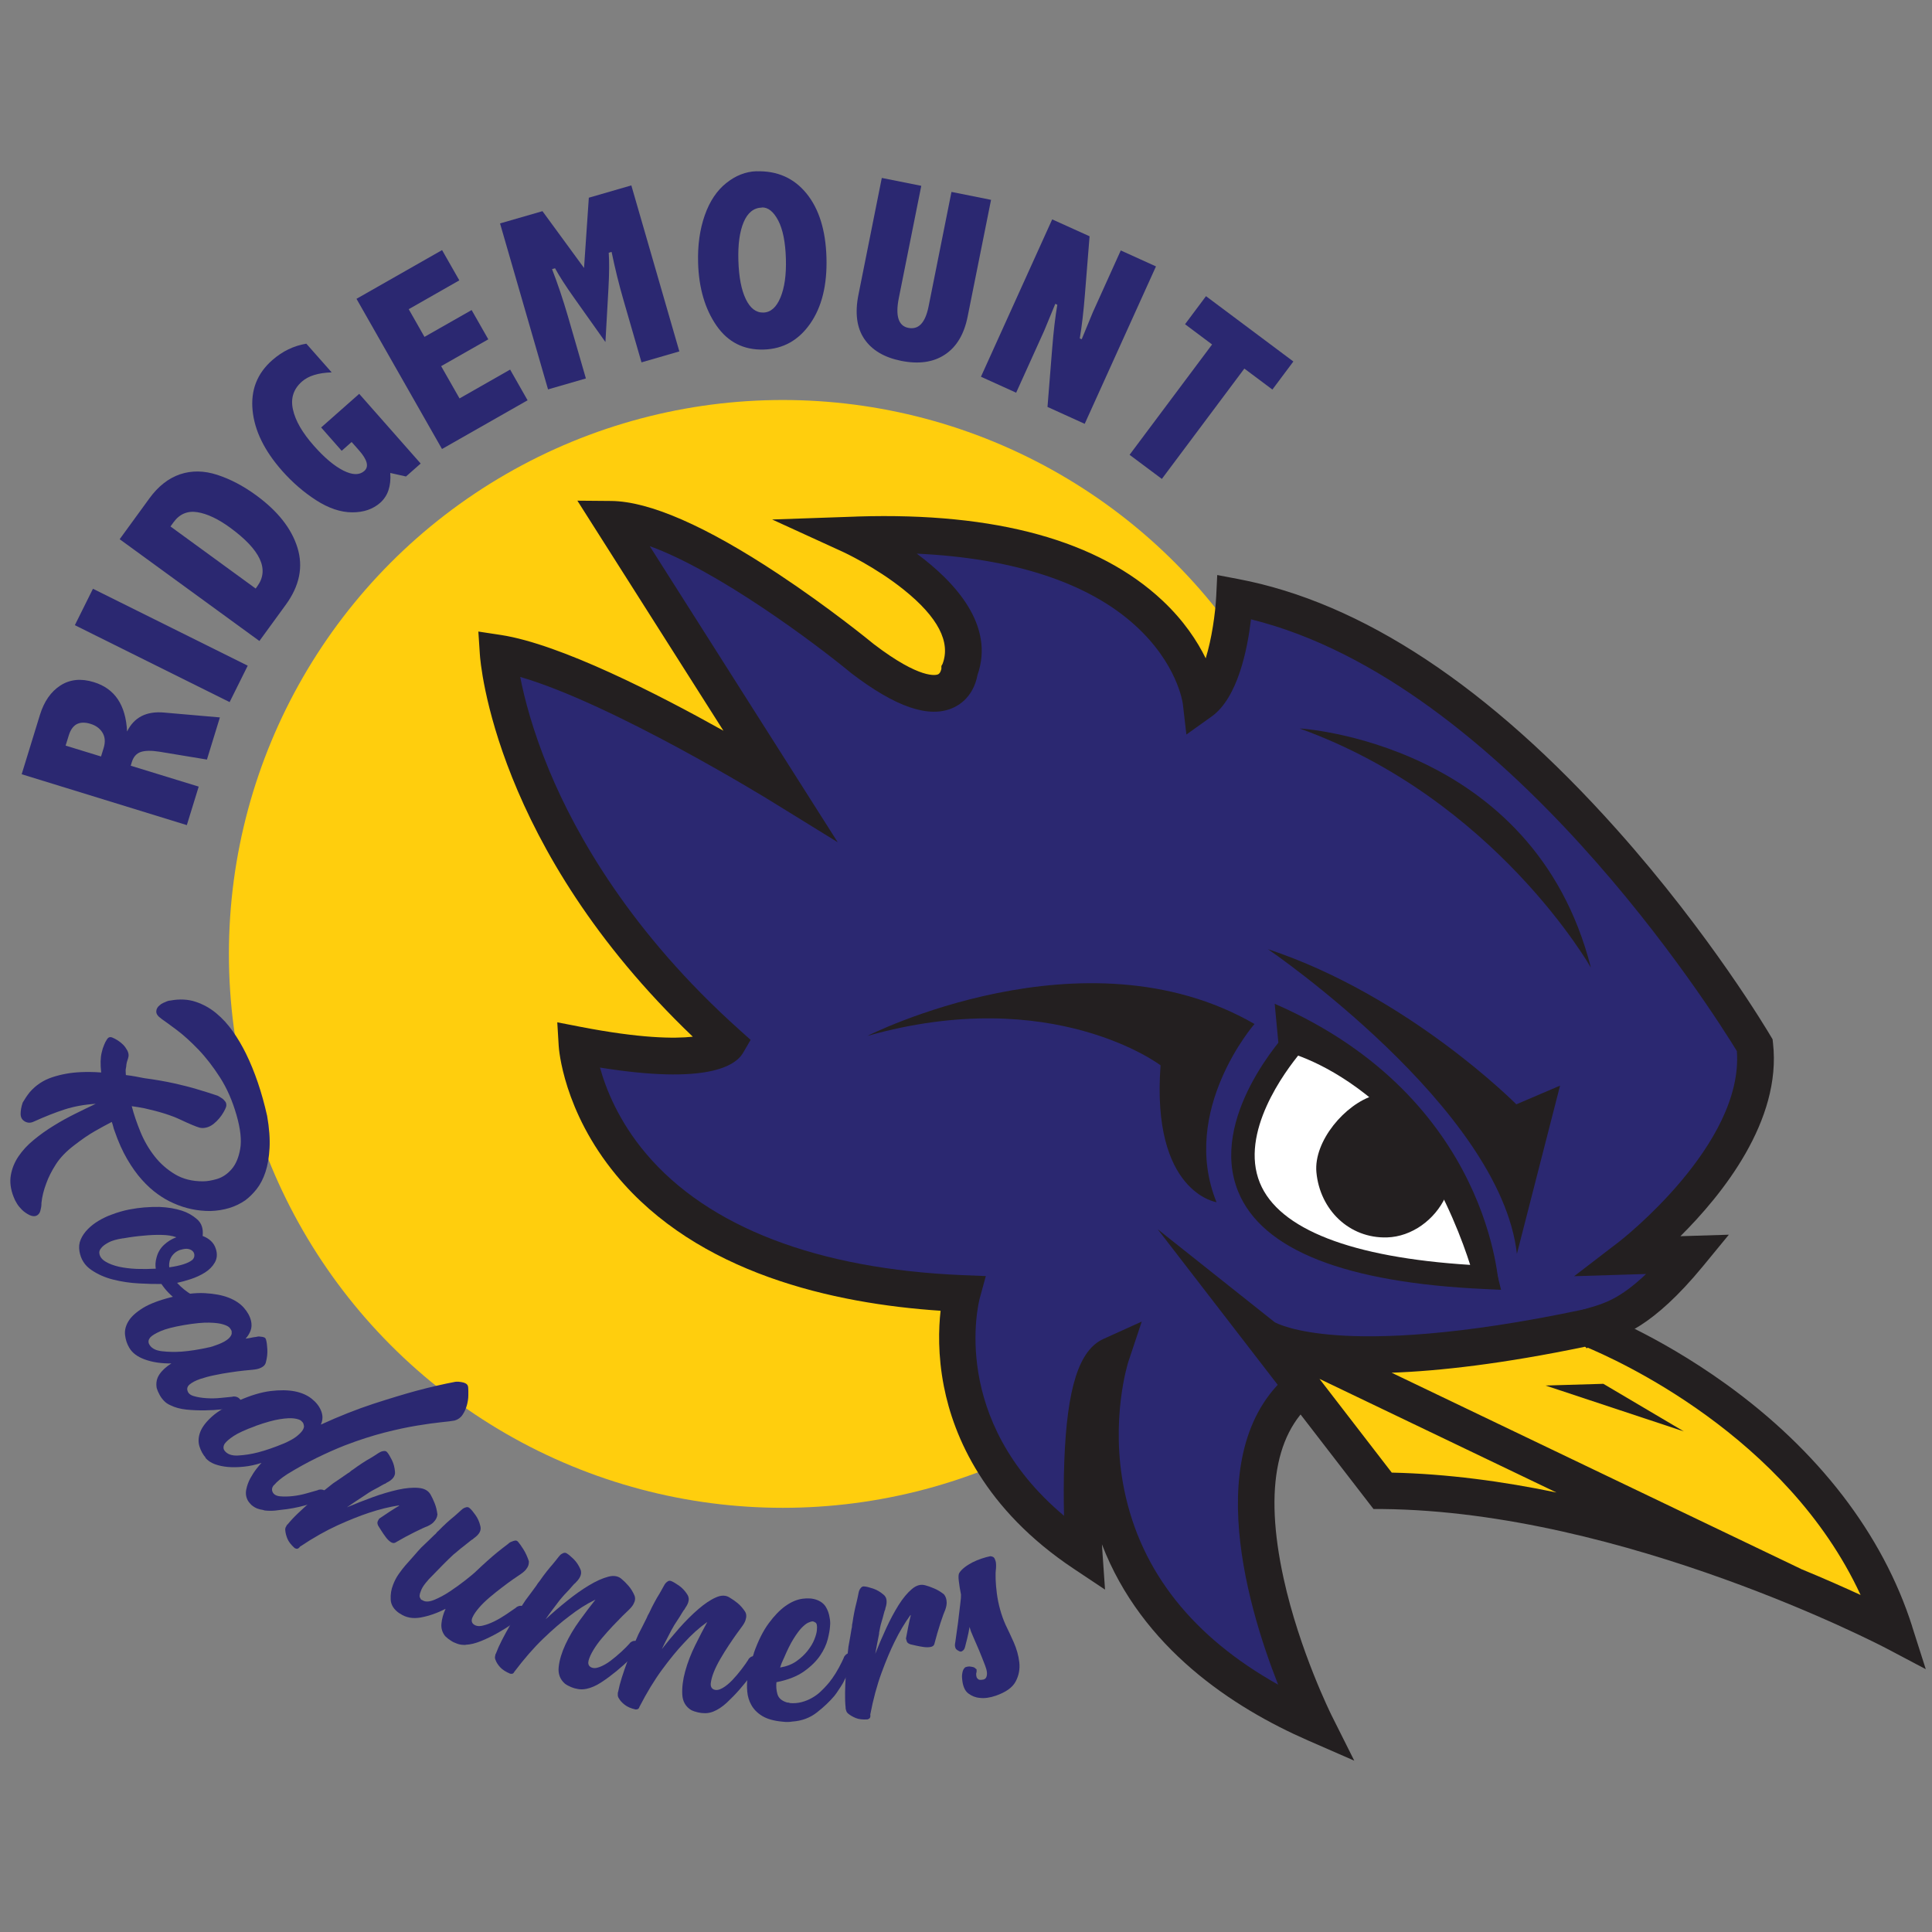 <?xml version="1.0" encoding="UTF-8"?>
<svg id="Layer_1" data-name="Layer 1" xmlns="http://www.w3.org/2000/svg" viewBox="0 0 270 270">
  <rect x="0" y="0" width="270" height="270" fill="#808080" stroke="none"/>
  <defs>
    <style>
      .cls-1 {
        fill: #231f20;
      }

      .cls-2 {
        fill: #2b2871;
      }

      .cls-3 {
        fill: #ffce0d;
      }

      .cls-4 {
        fill: #fff;
      }
    </style>
  </defs>
  <g>
    <path class="cls-2" d="M3.03,108.2l2.55-8.29c.58-1.88,1.53-3.25,2.86-4.11,1.33-.86,2.89-1.02,4.67-.47,1.47.45,2.59,1.25,3.36,2.4s1.2,2.65,1.29,4.5c.97-1.98,2.69-2.87,5.16-2.65l7.81.68-1.81,5.89-6.65-1.1c-1.13-.18-2-.16-2.6.04-.61.21-1.02.68-1.25,1.42l-.15.5,9.5,2.92-1.66,5.38-23.08-7.11ZM9.17,104.2l4.95,1.52.36-1.17c.26-.84.21-1.55-.15-2.15-.36-.59-.92-1.01-1.68-1.24-.77-.24-1.41-.22-1.92.04-.5.27-.88.79-1.12,1.58l-.44,1.42Z"/>
    <path class="cls-2" d="M10.46,87.37l2.53-5.09,21.63,10.75-2.53,5.09-21.63-10.75Z"/>
    <path class="cls-2" d="M16.72,75.36l4.15-5.7c1.24-1.71,2.68-2.83,4.3-3.38,1.62-.54,3.35-.52,5.19.08s3.65,1.55,5.44,2.86c3.01,2.2,4.94,4.63,5.77,7.32.83,2.68.29,5.33-1.62,7.96l-3.7,5.08-19.52-14.22ZM23.82,73.57l11.91,8.68.23-.32c1.72-2.36.44-5.1-3.83-8.21-1.65-1.2-3.17-1.92-4.54-2.14s-2.49.24-3.33,1.4l-.44.6Z"/>
    <path class="cls-2" d="M54.54,66.09c.07.91-.02,1.72-.25,2.41-.23.7-.62,1.28-1.15,1.76-1.02.9-2.33,1.35-3.94,1.34-1.6-.01-3.27-.57-5-1.68-1.73-1.11-3.33-2.49-4.78-4.13-2.47-2.8-3.84-5.6-4.12-8.43-.28-2.82.63-5.17,2.75-7.03,1.41-1.24,3-2.01,4.76-2.3l3.54,4.01c-1.86.06-3.25.48-4.16,1.29-1.18,1.04-1.6,2.34-1.25,3.9.34,1.56,1.31,3.24,2.91,5.05,1.48,1.68,2.86,2.84,4.13,3.48,1.27.64,2.24.66,2.92.07.35-.31.46-.7.33-1.19s-.49-1.07-1.09-1.74l-1-1.13-1.39,1.23-2.87-3.26,5.32-4.7,8.59,9.74-2.05,1.81-2.19-.49Z"/>
    <path class="cls-2" d="M49.82,41.76l11.96-6.81,2.41,4.23-7.07,4.03,2.2,3.87,6.59-3.75,2.33,4.09-6.59,3.75,2.57,4.51,7.07-4.03,2.44,4.29-11.96,6.81-11.95-20.99Z"/>
    <path class="cls-2" d="M69.89,31.22l5.92-1.71,5.81,7.94.67-9.82,5.94-1.72,6.71,23.2-5.29,1.53-2.51-8.68c-.64-2.2-1.19-4.45-1.67-6.76l-.4.12c.09,1.19.08,2.86-.04,5.02l-.42,7.46-4.32-6.09c-1.26-1.77-2.16-3.18-2.72-4.22l-.42.12c.79,2.04,1.53,4.24,2.22,6.6l2.51,8.68-5.29,1.53-6.71-23.2Z"/>
    <path class="cls-2" d="M105.71,23.94c2.92-.09,5.25.95,7,3.1s2.68,5.14,2.79,8.96c.11,3.83-.65,6.91-2.28,9.24-1.63,2.33-3.79,3.53-6.49,3.61-2.8.08-5.01-1.04-6.61-3.36-1.6-2.32-2.46-5.25-2.56-8.78-.07-2.45.24-4.65.93-6.62.69-1.97,1.7-3.47,3.02-4.52,1.32-1.05,2.72-1.59,4.2-1.64ZM106.47,29.01c-1.13.03-1.98.71-2.54,2.03-.56,1.32-.81,3.11-.74,5.37.07,2.3.41,4.09,1.03,5.38.62,1.29,1.44,1.92,2.47,1.89,1.02-.03,1.81-.73,2.38-2.1s.83-3.18.76-5.43c-.07-2.33-.43-4.11-1.08-5.35-.65-1.23-1.41-1.84-2.28-1.81Z"/>
    <path class="cls-2" d="M123.25,24.87l5.5,1.1-3.14,15.69c-.25,1.25-.26,2.22-.04,2.91s.67,1.11,1.36,1.25c.72.14,1.32-.03,1.79-.53.47-.5.82-1.32,1.05-2.46l3.2-16.01,5.53,1.11-3.27,16.31c-.49,2.47-1.55,4.24-3.17,5.31-1.62,1.08-3.66,1.37-6.12.88-2.38-.48-4.09-1.5-5.15-3.06s-1.33-3.63-.82-6.18l3.26-16.31Z"/>
    <path class="cls-2" d="M147.05,30.66l5.22,2.36-.65,8.11c-.19,2.41-.43,4.46-.72,6.16l.27.12,1.56-3.78,3.9-8.63,4.92,2.23-9.96,22-5.2-2.36.65-8.11c.19-2.41.43-4.47.72-6.17l-.28-.13-1.56,3.78-3.91,8.64-4.92-2.23,9.96-22Z"/>
    <path class="cls-2" d="M168.54,41.39l12.21,9.13-2.93,3.92-3.92-2.93-11.53,15.42-4.51-3.37,11.53-15.42-3.78-2.83,2.93-3.92Z"/>
  </g>
  <circle class="cls-3" cx="109.4" cy="133.31" r="77.41"/>
  <g>
    <path class="cls-3" d="M177.73,187.22l16.11,22.08s42.98,1.3,69.95,18.21c0,0-1.59-24.46-39.91-41.71,0,0-35.29,6.38-46.15,1.42Z"/>
    <path class="cls-2" d="M220.06,186.54c2.73-2.42,6.54.27,15.99-11.23l-8.16.25s19.04-14.59,17.35-29.47c0,0-32.33-55.02-72.7-62.64,0,0-.57,11.69-4.68,14.61,0,0-2.9-24.85-48.33-23.27l-.67.02s19.14,8.77,15.26,18.92c0,0-.68,8.19-13.59-1.68,0,0-23.47-19.35-35.14-19.46l23.55,37.08s-26.65-16.45-39.31-18.39c0,0,1.78,27.48,32.02,54.56,0,0-2.22,3.8-21,.18,0,0,1.94,32.61,53.81,34.75,0,0-5.77,21.18,17.05,36.35,0,0-1.77-25.15,3.76-27.65,0,0-11.34,33.96,28.53,51.4,0,0-18.23-36.31-.4-48.06"/>
    <path class="cls-1" d="M189.27,246.06l-6.5-2.84c-10.42-4.56-23.19-12.88-28.77-27.39.04.7.06,1.1.07,1.12l.36,5.2-4.34-2.89c-12.52-8.32-16.8-18.47-18.18-25.51-.86-4.38-.74-8.12-.46-10.57-14.95-.99-33.96-5.21-45.33-18.95-7.42-8.96-8.02-17.69-8.04-18.06l-.2-3.3,3.24.63c8.32,1.61,13.08,1.67,15.7,1.38-27.71-26.49-29.69-52.31-29.76-53.43l-.21-3.19,3.16.48c8.33,1.28,22.01,8.3,31.09,13.38l-20.41-32.15,4.72.04c5.34.05,13.2,3.48,23.34,10.19,7.13,4.72,12.81,9.36,13.37,9.82,6.55,5,8.73,4.32,8.95,4.23.35-.14.46-.66.49-.78v-.4s.16-.28.16-.28c1.17-3.05-.64-6.54-5.38-10.35-4-3.22-8.5-5.3-8.55-5.32l-9.88-4.52,11.52-.4c.16,0,.32-.01.48-.02,19.3-.59,33.62,3.36,42.56,11.76,2.98,2.8,4.86,5.67,6.03,8.06.84-2.72,1.34-6.19,1.47-8.7l.14-2.94,2.89.55c17.31,3.27,35.12,15.04,52.93,34.99,13.15,14.73,21.17,28.3,21.51,28.87l.28.47.06.54c1.23,10.83-7.09,21.17-12.94,26.98l6.77-.21-3.59,4.37c-7.11,8.64-11.48,9.91-14.38,10.74-1.02.29-1.52.45-1.89.78l-3.41-3.84c1.26-1.11,2.59-1.5,3.88-1.87,1.83-.53,4.17-1.2,7.82-4.69l-10.05.31,6.32-4.85c.17-.13,17.39-13.53,16.42-26.61-3.19-5.23-32.36-51.56-67.9-60.34-.49,4.15-1.84,10.97-5.5,13.58l-3.53,2.52-.5-4.31c-.03-.21-.8-5.61-6.63-10.92-6.58-6-17.05-9.42-30.55-10.05,5.36,3.97,10.94,10.02,8.48,16.98-.18,1.01-.87,3.44-3.44,4.58-3.34,1.48-7.99-.11-14.2-4.86l-.07-.06c-5.22-4.3-18.6-14.26-28.09-17.69l26.27,41.38-9.5-5.86c-.24-.15-21.94-13.49-34.87-17.24.57,2.92,1.73,7.48,4.05,13.06,3.76,9.05,11.43,22.68,26.59,36.26l1.56,1.4-1.05,1.81c-1.08,1.86-5.15,4.45-20,2.06.81,2.94,2.58,7.46,6.42,12.01,8.68,10.28,23.99,16.16,44.28,17l3.22.13-.85,3.11c-.19.73-4.25,16.96,11.78,30.39-.05-2.23-.07-4.93.04-7.7.39-10.23,2.07-15.47,5.46-17.01l5.36-2.43-1.86,5.58c-.03.07-2.62,8.15-.56,18.06,2.35,11.33,9.57,20.43,21.48,27.1-4.55-11.55-11.4-35.05,3.36-44.78l2.82,4.28c-6.4,4.22-8.22,12.85-5.41,25.66,2.22,10.13,6.65,19.02,6.69,19.11l3.18,6.35Z"/>
    <g>
      <path class="cls-1" d="M267.23,227.29c-4.11-12.88-13.13-24.6-26.07-33.9-9.72-6.99-18.14-10.14-18.49-10.27l-.7-.26-.73.15c-17.67,3.74-28.46,4.02-34.4,3.59-6.02-.43-8.4-1.65-8.7-1.82l-16.35-12.99,30.16,39.1h1.25c33.81.33,70.02,19.26,70.38,19.45l5.55,2.93-1.91-5.98ZM184.4,192.7l33.12,15.88c-7.45-1.55-15.25-2.61-23.02-2.78l-10.1-13.1ZM251.65,219.24l-57.17-27.4c6.69-.24,15.52-1.24,27.07-3.64,4.28,1.76,28.15,12.41,38.47,34.7-2.26-1.04-5.09-2.3-8.37-3.65Z"/>
      <polygon class="cls-1" points="215.99 193.63 235.32 200.04 224.07 193.39 215.99 193.63"/>
    </g>
    <path class="cls-1" d="M201.59,166.28c-.52-1.9-1.2-3.72-1.95-5.53-.33-.79-.67-1.56-1-2.35-.12-.27-1.31-2.58-.23-.63-.35-.62-.67-1.26-1.04-1.87-.07-.12-.55-.8-.86-1.26-.27-.25-.96-.98-1.06-1.1-.03-.03-.05-.04-.08-.07-.22-.12-.44-.24-.67-.34-1.12-.56-2.04-1.33-2.76-2.24-4.98,1.17-8.63,6.12-8.45,11.93.2,6.55,5.19,11.71,11.13,11.53,3.58-.11,6.69-2.13,8.56-5.16-.73-.85-1.29-1.83-1.59-2.91Z"/>
    <path class="cls-1" d="M177.2,132.65s32.5,22.18,34.79,42.58l6.03-23.51-6.11,2.61s-15.06-15.19-34.71-21.68Z"/>
    <path class="cls-4" d="M202,167.28c-1.47,3.17-4.7,5.55-8.16,5.65-5.28.16-9.38-3.86-9.87-9.1-.4-4.36,4.03-9.55,8.06-10.74-4.6-5.05-10.48-6.91-10.48-6.91-25.26,30,25.18,31.9,25.18,31.9-1.04-3.91-2.72-7.53-4.73-10.8Z"/>
    <path class="cls-1" d="M175.31,143.11s-10.5,12.07-5.3,24.9c0,0-9.14-1.35-7.82-19.13,0,0-15.06-11.44-40.97-4.11,0,0,30.33-15.4,54.09-1.67Z"/>
    <path class="cls-1" d="M222.33,135.23s-13.35-23.58-40.72-33.43c0,0,32.69,1.84,40.72,33.43Z"/>
    <path class="cls-1" d="M209.78,180.25l-2.18-.1c-19.61-.88-31.23-5.46-34.56-13.62-4.2-10.29,6.5-21.9,6.95-22.39l.69-.74.97.29c8.49,2.54,15.97,9.33,21.61,19.62,4.21,7.68,5.92,14.52,5.99,14.81l.52,2.12ZM181.72,147.15c-2.14,2.58-8.52,11.13-5.65,18.16,2.65,6.48,12.79,10.42,29.39,11.46-2-6.28-8.97-24.5-23.74-29.62Z"/>
    <path class="cls-1" d="M178.14,140.28l.61,6.46s19.1,3.2,30.72,33.24c0,0-.93-26.47-31.33-39.7h0Z"/>
  </g>
  <g>
    <path class="cls-2" d="M22.56,142.37c-.49-.33-.73-.67-.72-1.01,0-.34.17-.64.48-.88.14-.13.3-.24.49-.32.19-.08.36-.15.51-.22.15-.07.33-.11.53-.12,1.27-.23,2.44-.17,3.49.18,1.05.35,2.01.88,2.88,1.6.87.72,1.64,1.57,2.33,2.55.69.98,1.29,2.01,1.82,3.08,1.23,2.51,2.22,5.41,2.96,8.71.3,1.7.41,3.2.34,4.5-.07,1.29-.26,2.41-.57,3.35-.31.94-.72,1.73-1.23,2.38-.51.65-1.05,1.17-1.6,1.58-1.35.93-2.97,1.43-4.86,1.49-1.8.01-3.52-.35-5.16-1.09-.72-.31-1.46-.73-2.21-1.27-.76-.54-1.49-1.21-2.21-2.01-.72-.8-1.4-1.76-2.05-2.87-.65-1.11-1.24-2.42-1.76-3.93-.09-.22-.15-.43-.2-.64-.05-.21-.12-.42-.2-.64-.73.38-1.52.81-2.38,1.3-.86.49-1.82,1.15-2.89,1.98-1.1.84-1.95,1.72-2.55,2.66s-1.04,1.82-1.33,2.64c-.36.94-.59,1.86-.68,2.77,0,.17,0,.34-.03.52-.03.14-.07.3-.1.46-.03.16-.08.3-.16.42-.3.45-.76.54-1.37.27-.42-.21-.78-.46-1.07-.75-.29-.29-.52-.57-.68-.84-.21-.33-.37-.65-.48-.96-.42-1.06-.55-2.06-.39-3,.16-.94.51-1.82,1.07-2.65.56-.83,1.27-1.6,2.14-2.31.87-.72,1.8-1.38,2.78-1.98.98-.61,1.98-1.16,3.01-1.67,1.02-.51,1.98-.97,2.87-1.39-1.58.1-3.03.36-4.36.79-1.33.43-2.76,1-4.31,1.7-.43.2-.84.2-1.23-.02-.39-.22-.59-.56-.6-1.04,0-.48.09-1.01.29-1.6.27-.47.59-.96.99-1.46.86-.99,1.91-1.68,3.16-2.09,1.25-.41,2.58-.65,4-.71.37-.02.79-.02,1.27-.02.48,0,1,.03,1.55.07-.06-.56-.09-1.08-.08-1.54.01-.46.06-.87.15-1.24.08-.39.2-.76.35-1.1.08-.22.21-.48.39-.75.17-.28.41-.37.7-.27.22.08.49.22.78.4.3.19.56.4.79.63.23.24.41.5.57.79.15.29.21.57.17.85l-.08.32c-.04.11-.08.23-.12.36-.04.13-.07.28-.1.46,0,.14-.02.28-.05.42-.04.14-.05.29-.05.45,0,.15.01.35.03.58.49.06.94.12,1.35.2.41.07.81.15,1.2.23,1.58.21,3,.46,4.26.74,1.26.28,2.33.56,3.21.83,1.02.3,1.93.59,2.7.85.07.02.15.05.23.1l.42.26c.2.12.37.29.52.49.15.2.19.45.12.74-.06.18-.17.42-.34.72-.17.3-.37.59-.61.88-.24.29-.52.56-.83.81-.32.24-.65.41-1.01.49-.32.08-.63.08-.92.01-.47-.13-1.36-.5-2.66-1.11-1.3-.62-2.98-1.14-5.02-1.59-.32-.06-.63-.12-.93-.17-.3-.05-.59-.09-.87-.13.3,1.16.71,2.35,1.22,3.6.51,1.24,1.17,2.38,1.97,3.4.8,1.02,1.76,1.86,2.86,2.52,1.11.66,2.41.99,3.91.98.55,0,1.2-.1,1.97-.33.76-.23,1.44-.69,2.03-1.37.59-.68.99-1.63,1.2-2.84.21-1.21.04-2.79-.52-4.73-.57-1.98-1.33-3.73-2.3-5.24-.97-1.51-1.98-2.82-3.04-3.92-1.06-1.1-2.06-2.01-3.01-2.72-.95-.71-1.67-1.24-2.16-1.57Z"/>
    <path class="cls-2" d="M22.57,179.44c-.88.01-1.93-.01-3.15-.08-1.22-.06-2.42-.24-3.58-.53-1.17-.29-2.2-.75-3.1-1.37-.9-.62-1.44-1.47-1.63-2.56-.11-.61-.05-1.17.17-1.68.22-.51.54-.98.98-1.43.43-.44.94-.84,1.53-1.19.59-.35,1.19-.64,1.82-.86.81-.31,1.61-.54,2.4-.7.79-.15,1.5-.25,2.14-.3.74-.06,1.45-.08,2.12-.07,1.2.05,2.26.23,3.17.53.78.25,1.48.65,2.11,1.2.63.55.88,1.32.77,2.33.44.16.83.39,1.15.69.33.3.56.68.7,1.13.22.7.17,1.33-.15,1.89-.32.56-.78,1.02-1.38,1.4-.59.37-1.26.68-1.99.92-.73.24-1.37.41-1.9.52.61.67,1.29,1.22,2.06,1.67.76.45,1.39.76,1.87.93.22.08.39.16.51.26.12.09.18.18.18.27,0,.09-.11.21-.33.35-.17.11-.35.2-.54.26-.39.11-.77.12-1.14.04-.77-.22-1.6-.65-2.51-1.29-.91-.64-1.67-1.41-2.29-2.33ZM17.22,173.05c-.92.14-1.62.34-2.08.6-.47.26-.79.5-.97.74-.24.26-.34.53-.28.8.07.45.35.82.87,1.13.51.31,1.14.54,1.88.71.74.16,1.56.26,2.45.3.9.03,1.79.02,2.68-.03-.08-.48-.05-.99.1-1.53.18-.71.52-1.3,1.03-1.78.51-.48,1.09-.84,1.75-1.08-.57-.21-1.27-.32-2.09-.33-.82-.02-1.63.02-2.43.1-.92.07-1.89.2-2.9.38ZM25.2,174.66c-.37.14-.67.32-.88.53-.21.21-.37.43-.48.67-.11.23-.17.47-.19.7-.02.23-.02.41.01.55,1.55-.22,2.62-.56,3.2-1.02.18-.16.28-.35.3-.58.02-.23-.04-.43-.18-.6-.14-.17-.35-.29-.64-.36-.29-.07-.67-.02-1.15.13Z"/>
    <path class="cls-2" d="M33.68,195.78c.1.33.03.58-.21.75-.11.07-.25.13-.43.17-.47.08-1.11.16-1.91.25-.81.09-1.64.14-2.52.15-.87.01-1.73-.02-2.58-.11s-1.57-.29-2.18-.59c-.4-.17-.72-.39-.97-.67-.25-.27-.44-.54-.58-.81-.18-.32-.31-.63-.4-.93-.13-.72,0-1.35.38-1.92.38-.56.94-1.07,1.67-1.53-1.39.02-2.61-.16-3.68-.54-1.06-.38-1.8-.93-2.21-1.66-.31-.51-.5-1.09-.58-1.74-.08-.65.07-1.29.46-1.94.38-.64,1.06-1.26,2.02-1.86.96-.59,2.32-1.11,4.07-1.54,1.75-.43,3.29-.61,4.6-.54,1.31.07,2.42.28,3.32.63.9.35,1.61.82,2.13,1.41.52.59.85,1.2,1,1.82.12.52.09.99-.07,1.4-.16.41-.39.78-.69,1.1.37-.05.73-.11,1.07-.19.15-.02.29-.04.44-.06.2-.06.39-.07.58-.03.17,0,.33.04.48.09.16.05.25.17.29.34.09.3.15.74.18,1.32s-.03,1.19-.2,1.82c-.04.18-.13.35-.27.49-.12.12-.3.24-.55.34-.25.11-.58.18-.99.22-.27.02-.68.06-1.24.12-.56.06-1.2.14-1.91.25-.71.1-1.45.23-2.2.39-.76.15-1.44.34-2.04.54-.6.21-1.07.45-1.41.72-.34.27-.45.57-.35.9.1.38.4.64.93.78.52.15,1.11.24,1.76.28.65.04,1.3.03,1.96-.04.66-.07,1.19-.12,1.61-.16.13-.05.28-.05.47-.02.32.06.57.25.75.57ZM29.79,188.13c.69-.23,1.21-.44,1.57-.65.36-.21.62-.41.78-.62.16-.21.24-.38.24-.53,0-.14,0-.25-.01-.32-.03-.1-.12-.24-.26-.43-.14-.18-.45-.35-.91-.49-.46-.15-1.12-.23-1.98-.25-.86-.02-2.02.09-3.5.34-1.51.26-2.6.55-3.28.85-.68.3-1.15.58-1.41.84-.27.31-.34.61-.21.93.27.58.86.92,1.76,1.03.9.11,1.84.13,2.84.06,1.14-.09,2.41-.29,3.8-.6.03-.02.06-.02.11-.02l.45-.13Z"/>
    <path class="cls-2" d="M28.75,203.73c-.39-.45-.69-.99-.88-1.61-.19-.62-.15-1.29.11-1.99.27-.7.82-1.43,1.66-2.18.84-.75,2.09-1.49,3.74-2.22,1.65-.73,3.13-1.17,4.43-1.33,1.3-.16,2.43-.14,3.38.04.95.19,1.73.53,2.35,1.02.62.49,1.05,1.03,1.3,1.62.3.68.3,1.35,0,2.01,2.6-1.19,5.04-2.15,7.32-2.9,2.28-.74,4.29-1.35,6.01-1.82,2.02-.54,3.86-.96,5.51-1.27.3-.02.57,0,.81.05.21.03.41.09.61.2.2.11.31.29.33.55.02.26.03.62.02,1.09,0,.47-.08.94-.21,1.42-.14.48-.33.92-.6,1.31-.26.4-.63.66-1.1.8-.35.07-.98.15-1.89.24-.9.09-2.03.25-3.37.47-1.34.22-2.86.54-4.57.98-1.71.44-3.54,1.03-5.5,1.78-1.27.5-2.58,1.08-3.93,1.74-1.35.66-2.72,1.42-4.11,2.27-.85.55-1.47,1.06-1.85,1.52l-.11.1c-.22.3-.25.6-.12.88.16.35.51.56,1.05.61.54.05,1.13.04,1.78-.03s1.29-.2,1.92-.38c.64-.18,1.15-.33,1.55-.44.12-.07.27-.1.46-.1.33,0,.61.15.84.43.16.31.13.56-.08.77-.1.09-.23.17-.39.24-.59.2-1.45.46-2.58.78-1.13.31-2.27.52-3.42.63-.28.04-.55.07-.81.1-.52.04-.99.03-1.41-.02-.07-.03-.12-.04-.14-.04-.02,0-.07-.01-.14-.04-.26-.03-.52-.1-.79-.2-.27-.11-.53-.27-.79-.49-.21-.21-.36-.39-.45-.53-.3-.5-.39-1.03-.28-1.6.11-.57.31-1.11.58-1.61.28-.5.57-.95.88-1.34.31-.4.54-.66.68-.8-.85.27-1.67.45-2.47.53-.8.08-1.54.1-2.22.04-.68-.06-1.29-.19-1.84-.39-.55-.21-.98-.5-1.31-.88ZM35.74,199.28c-1.44.52-2.46.99-3.08,1.4-.62.41-1.03.77-1.25,1.07-.22.35-.23.67-.05.95.37.52,1.01.76,1.91.71.9-.05,1.84-.19,2.8-.44,1.11-.29,2.32-.71,3.64-1.26.78-.34,1.36-.67,1.75-.98.39-.31.66-.59.82-.83.15-.24.22-.45.2-.61-.02-.16-.06-.29-.1-.39-.02-.07-.12-.18-.29-.34-.17-.15-.5-.26-.98-.33-.48-.07-1.14-.03-1.99.1-.85.13-1.98.44-3.39.94Z"/>
    <path class="cls-2" d="M50.9,209.03c-.39.25-.79.51-1.2.79-.41.28-.82.55-1.22.83,1.14-.48,2.33-.95,3.59-1.41,1.26-.46,2.44-.8,3.54-1.05,1.1-.24,2.07-.33,2.9-.25.83.07,1.4.41,1.7,1,.16.28.34.66.53,1.13.19.47.32,1,.39,1.58-.02.19-.07.38-.16.56-.07.15-.2.33-.38.52-.18.19-.46.38-.84.56-.34.12-.94.4-1.81.83-.87.43-1.78.92-2.71,1.47-.2.1-.42.06-.66-.11s-.47-.4-.67-.68c-.21-.28-.41-.57-.6-.87-.19-.3-.33-.53-.43-.68-.14-.26-.16-.48-.08-.65.08-.17.15-.29.21-.37.49-.34.98-.66,1.45-.97.47-.31.93-.59,1.36-.85l-.11-.02c-1.3.2-2.68.54-4.15,1.03-1.24.41-2.7.99-4.36,1.74-1.66.76-3.42,1.75-5.27,2.99l-.09.12c-.14.14-.28.2-.4.17-.12-.03-.21-.06-.26-.1-.5-.45-.83-.88-1-1.29-.17-.41-.27-.8-.3-1.15-.04-.23.02-.44.15-.63.05-.13.11-.21.18-.24.4-.49.87-1,1.42-1.52s1.11-1.04,1.68-1.54c.58-.5,1.14-.98,1.7-1.44.56-.45,1.07-.86,1.54-1.22.41-.28.8-.54,1.18-.8.37-.26.69-.48.95-.66.13-.07.24-.14.32-.23.08-.08.19-.16.32-.23.45-.33.89-.64,1.32-.92.43-.28.82-.52,1.17-.71.37-.22.71-.44,1.04-.66.02-.03.05-.04.1-.05.02-.03.1-.07.23-.14.13-.07.3-.11.5-.13.2-.02.36.06.48.23.17.21.38.56.62,1.04.24.48.38,1.03.43,1.64,0,.05,0,.13,0,.25-.01.07-.03.16-.07.26-.03.1-.09.2-.17.31-.2.27-.52.51-.96.72-.02.03-.04.04-.06.05-.02,0-.04.02-.06.05-.09.01-.3.12-.63.31s-.62.36-.89.49c-.26.14-.53.29-.8.46-.27.17-.49.32-.66.44Z"/>
    <path class="cls-2" d="M65.06,229.88c-.42.01-.8-.04-1.14-.16-.35-.12-.65-.26-.9-.43-.31-.2-.58-.41-.8-.63-.41-.51-.59-1.09-.53-1.75.06-.66.25-1.35.58-2.08-1.16.6-2.31,1-3.44,1.21-1.13.21-2.11.03-2.93-.54l-.13-.07c-.74-.52-1.13-1.15-1.17-1.88-.04-.73.07-1.42.33-2.07.2-.53.46-1.04.8-1.52.34-.48.64-.87.91-1.18.42-.46.81-.9,1.18-1.33.37-.43.71-.82,1.04-1.17.36-.34.7-.67,1.03-.98.33-.32.61-.59.83-.81.12-.09.21-.18.28-.28.07-.1.16-.19.28-.28.39-.4.77-.77,1.15-1.12.38-.35.73-.64,1.04-.89.33-.28.63-.55.92-.82.01-.03.04-.05.09-.07.02-.03.08-.09.2-.18.12-.09.28-.16.47-.21.19-.05.36,0,.51.15.21.18.47.49.78.93.32.44.55.96.69,1.55.01.04.03.13.04.25,0,.07,0,.16-.02.27-.02.1-.05.22-.11.33-.15.3-.43.58-.83.86-.02.03-.03.05-.06.06-.02,0-.04.03-.06.06-.09.03-.28.16-.57.41-.29.24-.56.45-.79.63-.24.18-.48.37-.72.58-.24.21-.45.39-.63.52-.49.46-.99.94-1.49,1.45-.5.51-1.03,1.05-1.58,1.62-.21.19-.49.5-.83.92-.34.42-.57.81-.68,1.16-.2.46-.21.79-.05.98.04.13.13.22.27.25.38.27.94.26,1.67-.04.73-.3,1.47-.7,2.23-1.21.76-.51,1.47-1.02,2.13-1.54.66-.52,1.09-.88,1.3-1.07.58-.56,1.15-1.08,1.69-1.57.54-.49,1.04-.91,1.49-1.28.51-.41,1-.79,1.48-1.15.15-.15.31-.25.49-.31.15-.07.3-.12.47-.15.16-.03.3.02.42.16.19.21.44.56.75,1.05.31.49.56,1.05.77,1.67.01.19-.01.39-.07.58-.05.16-.15.35-.32.56-.16.21-.42.44-.76.67-.22.15-.57.38-1.03.7-.46.32-.98.7-1.55,1.14-.57.43-1.16.9-1.75,1.4-.59.5-1.09.99-1.5,1.47-.41.48-.71.91-.89,1.31-.18.39-.15.71.1.95.31.27.72.35,1.24.24.52-.11,1.08-.31,1.67-.6.6-.29,1.16-.63,1.71-1,.54-.37.99-.68,1.33-.91.09-.1.22-.18.4-.24.27-.09.57-.03.91.18.16.12.24.24.24.35s-.03.23-.09.34c-.06.12-.16.25-.31.4-.37.29-.88.67-1.52,1.12-.64.46-1.34.9-2.1,1.33-.76.43-1.54.82-2.35,1.15-.8.33-1.55.52-2.23.54Z"/>
    <path class="cls-2" d="M76.29,226.26c.93-.86,1.91-1.7,2.96-2.54,1.04-.84,2.06-1.56,3.04-2.15.99-.6,1.88-1,2.7-1.22.81-.22,1.46-.09,1.94.37.28.23.58.53.91.91.33.38.61.83.83,1.35.08.2.1.4.07.6-.02.17-.09.37-.22.61-.13.24-.34.5-.64.79-.2.18-.49.47-.9.87-.4.4-.85.86-1.34,1.38-.49.52-.99,1.08-1.49,1.67-.5.59-.91,1.16-1.23,1.7-.33.54-.54,1.02-.66,1.44-.11.42-.03.72.26.92.32.2.73.21,1.24.02.51-.19,1.03-.48,1.55-.87.52-.39,1.03-.82,1.52-1.27.49-.46.87-.83,1.13-1.13.07-.12.19-.22.36-.31.25-.13.56-.12.93.03.31.13.41.35.31.67-.04.13-.12.28-.24.45-.32.35-.76.8-1.33,1.36-.57.55-1.2,1.1-1.87,1.66-.68.55-1.37,1.07-2.09,1.54-.72.47-1.41.77-2.08.91-.41.08-.79.09-1.16.03-.36-.06-.68-.15-.96-.27-.34-.14-.64-.3-.89-.49-.68-.6-.97-1.38-.86-2.35.11-.97.43-2.02.95-3.14.52-1.12,1.18-2.23,1.97-3.32.79-1.09,1.53-2.07,2.22-2.93l-.06.03c-1.19.57-2.4,1.34-3.64,2.31-1.09.81-2.29,1.85-3.61,3.12s-2.66,2.81-4.02,4.61c-.09.18-.2.28-.32.29-.13.01-.22,0-.28-.01-.61-.26-1.08-.56-1.39-.9-.31-.34-.52-.67-.63-.98-.11-.21-.13-.42-.06-.64,0-.14.04-.23.09-.28.22-.59.5-1.22.85-1.9.35-.67.71-1.34,1.09-2,.38-.66.76-1.3,1.14-1.91.38-.61.73-1.16,1.06-1.65.3-.39.58-.77.85-1.14.27-.37.5-.68.68-.93.08-.15.23-.36.46-.64.32-.46.63-.89.95-1.29.32-.4.61-.76.88-1.06.28-.33.53-.65.77-.96.01-.03.04-.06.08-.08,0-.03.07-.1.17-.21.1-.11.25-.2.43-.28.18-.08.36-.06.53.06.23.14.54.4.93.78.38.38.7.85.94,1.41.02.04.05.12.08.23.01.07.02.16.02.27,0,.1-.02.22-.06.35-.1.32-.32.65-.67.99-.01.03-.03.05-.05.06-.02.01-.04.03-.05.06-.08.04-.25.21-.49.5-.25.29-.47.54-.68.75-.21.21-.42.44-.63.69-.22.25-.38.45-.51.62-.3.39-.59.79-.89,1.18-.3.39-.6.82-.92,1.28Z"/>
    <path class="cls-2" d="M92.44,230.54c.77-1,1.6-2,2.49-3.01.89-1,1.77-1.88,2.64-2.63.87-.75,1.69-1.31,2.46-1.65.77-.35,1.43-.34,1.98.04.31.18.66.42,1.06.74.39.32.74.72,1.05,1.19.11.18.17.37.17.58.01.17-.03.38-.11.64-.08.26-.25.55-.5.89-.16.21-.41.55-.74,1.01-.33.46-.69.99-1.09,1.59-.4.6-.79,1.23-1.18,1.9-.39.67-.7,1.3-.93,1.88-.23.59-.36,1.1-.41,1.53-.04.43.1.72.41.86.35.15.76.08,1.23-.19.47-.27.93-.65,1.38-1.12.45-.48.88-.98,1.28-1.51.41-.53.71-.97.93-1.31.05-.13.15-.25.3-.36.22-.17.53-.21.92-.13.32.08.46.28.42.61-.02.13-.07.29-.16.48-.25.4-.62.92-1.09,1.56-.47.64-.99,1.29-1.57,1.95-.57.66-1.18,1.28-1.81,1.87-.63.58-1.26,1-1.9,1.25-.39.15-.77.22-1.13.22-.37,0-.7-.04-.99-.11-.36-.08-.68-.19-.96-.33-.77-.47-1.19-1.2-1.24-2.17-.05-.98.08-2.06.41-3.26.33-1.19.79-2.4,1.39-3.61.6-1.21,1.16-2.3,1.69-3.26l-.06.04c-1.07.76-2.14,1.72-3.2,2.89-.93.98-1.94,2.21-3.03,3.69-1.09,1.48-2.15,3.22-3.18,5.22-.06.19-.15.31-.27.34-.12.03-.22.05-.28.04-.65-.15-1.16-.37-1.52-.66-.36-.28-.63-.57-.79-.86-.14-.19-.2-.4-.17-.63-.02-.14,0-.23.04-.3.12-.62.29-1.29.52-2.01.23-.72.48-1.44.74-2.16.26-.72.53-1.41.81-2.08.27-.67.53-1.27.77-1.81.23-.44.44-.86.65-1.27.21-.41.38-.75.52-1.04.05-.16.17-.4.35-.71.23-.5.47-.98.72-1.44.24-.45.47-.85.69-1.19.22-.37.42-.73.6-1.07,0-.03.03-.06.06-.09,0-.03.05-.11.13-.23.08-.12.21-.24.37-.35.17-.11.34-.12.53-.03.25.1.6.31,1.05.62.44.31.83.72,1.16,1.24.03.04.07.11.12.22.02.07.05.16.07.26.02.1.02.22,0,.35-.04.33-.21.69-.5,1.09,0,.03-.02.06-.03.07-.02.01-.03.04-.03.07-.08.06-.21.25-.4.57-.19.33-.37.61-.54.86-.17.25-.34.51-.51.79-.17.28-.3.51-.4.7-.23.44-.45.88-.68,1.32-.23.44-.46.91-.69,1.41Z"/>
    <path class="cls-2" d="M105.35,231.01c.6-1.7,1.29-3.08,2.07-4.14.78-1.06,1.56-1.87,2.35-2.43.79-.56,1.57-.9,2.35-1.01.78-.11,1.47-.06,2.07.17.57.22.98.56,1.24,1s.42.91.5,1.41c.04.17.06.35.08.55.02.2.02.43-.01.7-.03.47-.13,1.07-.32,1.82-.19.75-.54,1.51-1.06,2.28-.52.77-1.26,1.51-2.23,2.2-.97.7-2.26,1.21-3.88,1.53-.06.57-.02,1.11.13,1.64.14.53.53.9,1.16,1.13.13.06.28.09.45.09h.05s.05.05.05.05c.6.06,1.16.01,1.69-.13.53-.14,1.01-.34,1.46-.6s.84-.54,1.18-.87c.34-.32.64-.63.91-.94.07-.07.12-.13.17-.2.05-.07.1-.13.17-.2.19-.27.31-.42.34-.45.36-.5.68-1.02.97-1.56.29-.54.51-.99.67-1.35.03-.13.11-.27.24-.4.23-.24.52-.34.89-.31.2.06.33.14.38.24s.08.22.08.35c0,.13-.03.28-.09.45-.16.33-.35.73-.55,1.18-.21.45-.47.95-.8,1.48-.13.33-.43.85-.92,1.56-.07.1-.14.21-.22.33-.08.12-.19.26-.32.43-.65.77-1.46,1.54-2.43,2.3-.97.76-2.11,1.19-3.44,1.28-.4.07-.84.08-1.34.02-1.23-.11-2.19-.38-2.87-.8-.69-.42-1.2-.94-1.54-1.57-.31-.56-.49-1.17-.55-1.83s-.05-1.33.04-1.99v-.05c.15-1,.45-2.11.89-3.35ZM109.54,231.74c-.13.27-.23.5-.31.7-.08.2-.15.4-.21.6.89-.15,1.65-.44,2.28-.88.62-.44,1.15-.93,1.57-1.47.42-.54.74-1.06.94-1.58.21-.52.32-.94.35-1.28.06-.6,0-.95-.19-1.07-.18-.11-.31-.17-.38-.17-.17,0-.38.06-.64.18-.26.12-.57.36-.91.71-.34.35-.72.87-1.14,1.54-.42.67-.87,1.57-1.35,2.71Z"/>
    <path class="cls-2" d="M122.87,228.25c-.1.45-.19.92-.28,1.41-.09.49-.18.97-.27,1.46.45-1.15.96-2.33,1.52-3.55.56-1.22,1.14-2.3,1.74-3.26.6-.95,1.22-1.7,1.86-2.24.64-.54,1.27-.71,1.91-.51.32.08.71.22,1.18.42.47.19.93.47,1.39.83.12.15.22.32.28.51.06.16.09.37.1.64,0,.27-.05.6-.19.99-.15.33-.38.95-.68,1.87-.3.92-.59,1.91-.86,2.96-.07.21-.25.34-.54.39-.29.05-.61.05-.96,0-.34-.05-.69-.11-1.04-.19-.35-.08-.61-.14-.78-.18-.28-.09-.46-.22-.52-.4-.06-.17-.1-.31-.12-.41.11-.59.22-1.16.33-1.72.11-.55.23-1.08.35-1.57l-.09.06c-.77,1.07-1.5,2.29-2.18,3.68-.58,1.17-1.19,2.61-1.82,4.33-.63,1.71-1.16,3.66-1.58,5.85l.02.15c0,.2-.06.34-.16.4-.11.07-.19.11-.26.12-.67.04-1.21-.02-1.62-.19-.41-.17-.76-.37-1.03-.59-.19-.14-.3-.32-.34-.55-.05-.13-.07-.22-.05-.29-.07-.63-.09-1.32-.08-2.08.01-.76.04-1.52.09-2.28.05-.76.1-1.5.17-2.22.07-.72.14-1.37.21-1.95.09-.48.17-.95.25-1.4.08-.45.14-.83.19-1.14.04-.14.07-.27.06-.39,0-.12.02-.25.06-.39.08-.55.17-1.08.27-1.58.1-.5.21-.95.31-1.34.1-.42.19-.82.26-1.2,0-.03,0-.07.03-.11,0-.03.01-.12.06-.26.04-.14.13-.29.26-.44.13-.15.29-.22.5-.18.27.02.67.12,1.18.29.51.17,1.01.45,1.47.85.04.03.1.09.18.17.04.06.09.14.14.23.05.09.08.21.1.34.05.33,0,.72-.16,1.19,0,.03,0,.06-.01.08-.01.02-.02.05-.01.08-.06.08-.13.3-.22.67-.09.37-.18.69-.27.98-.09.28-.17.58-.23.89-.07.31-.12.57-.15.78Z"/>
    <path class="cls-2" d="M136.4,233.23s.07.05.08.08c0,.03.01.15,0,.36-.05.08-.06.19-.06.33,0,.14.03.26.06.37.03.11.11.21.22.3.11.09.28.11.52.08.31-.02.51-.13.6-.33.1-.2.13-.45.1-.73-.03-.28-.12-.61-.26-.96-.14-.36-.28-.7-.41-1.05-.28-.71-.55-1.36-.81-1.94-.26-.58-.51-1.18-.77-1.8l-.17-.57c-.1.58-.21,1.12-.33,1.6-.12.48-.22.88-.3,1.18-.03.15-.09.29-.19.42-.08.09-.18.16-.3.22-.12.05-.27.02-.45-.1-.21-.11-.34-.23-.39-.35-.05-.12-.08-.25-.09-.39,0-.14.02-.3.06-.49.06-.5.14-1.08.24-1.73.1-.65.18-1.3.25-1.94.07-.64.14-1.23.21-1.75.07-.52.1-.92.09-1.19-.14-.72-.25-1.36-.31-1.93-.07-.57-.04-.94.08-1.12.17-.26.41-.51.73-.76.32-.25.69-.48,1.09-.69.41-.21.83-.38,1.27-.53.44-.15.86-.26,1.25-.34.18.02.33.07.47.17.1.11.18.27.25.5.07.22.09.58.06,1.07-.06.4-.07.9-.05,1.49.02.6.08,1.26.17,1.97.09.72.24,1.46.45,2.23.21.77.47,1.49.77,2.16.34.69.72,1.51,1.14,2.44.41.93.67,1.87.78,2.81.1.94-.06,1.83-.51,2.67-.44.84-1.37,1.5-2.78,1.99-.85.29-1.6.39-2.25.3-.57-.04-1.09-.25-1.59-.62-.49-.37-.78-1.05-.86-2.03-.02-.2-.03-.39-.01-.57.02-.18.05-.35.1-.52.05-.17.14-.33.28-.47.02-.04.06-.07.13-.09.16-.05.32-.08.49-.09.18.02.35.04.52.08.17.04.3.13.42.27Z"/>
  </g>
</svg>
